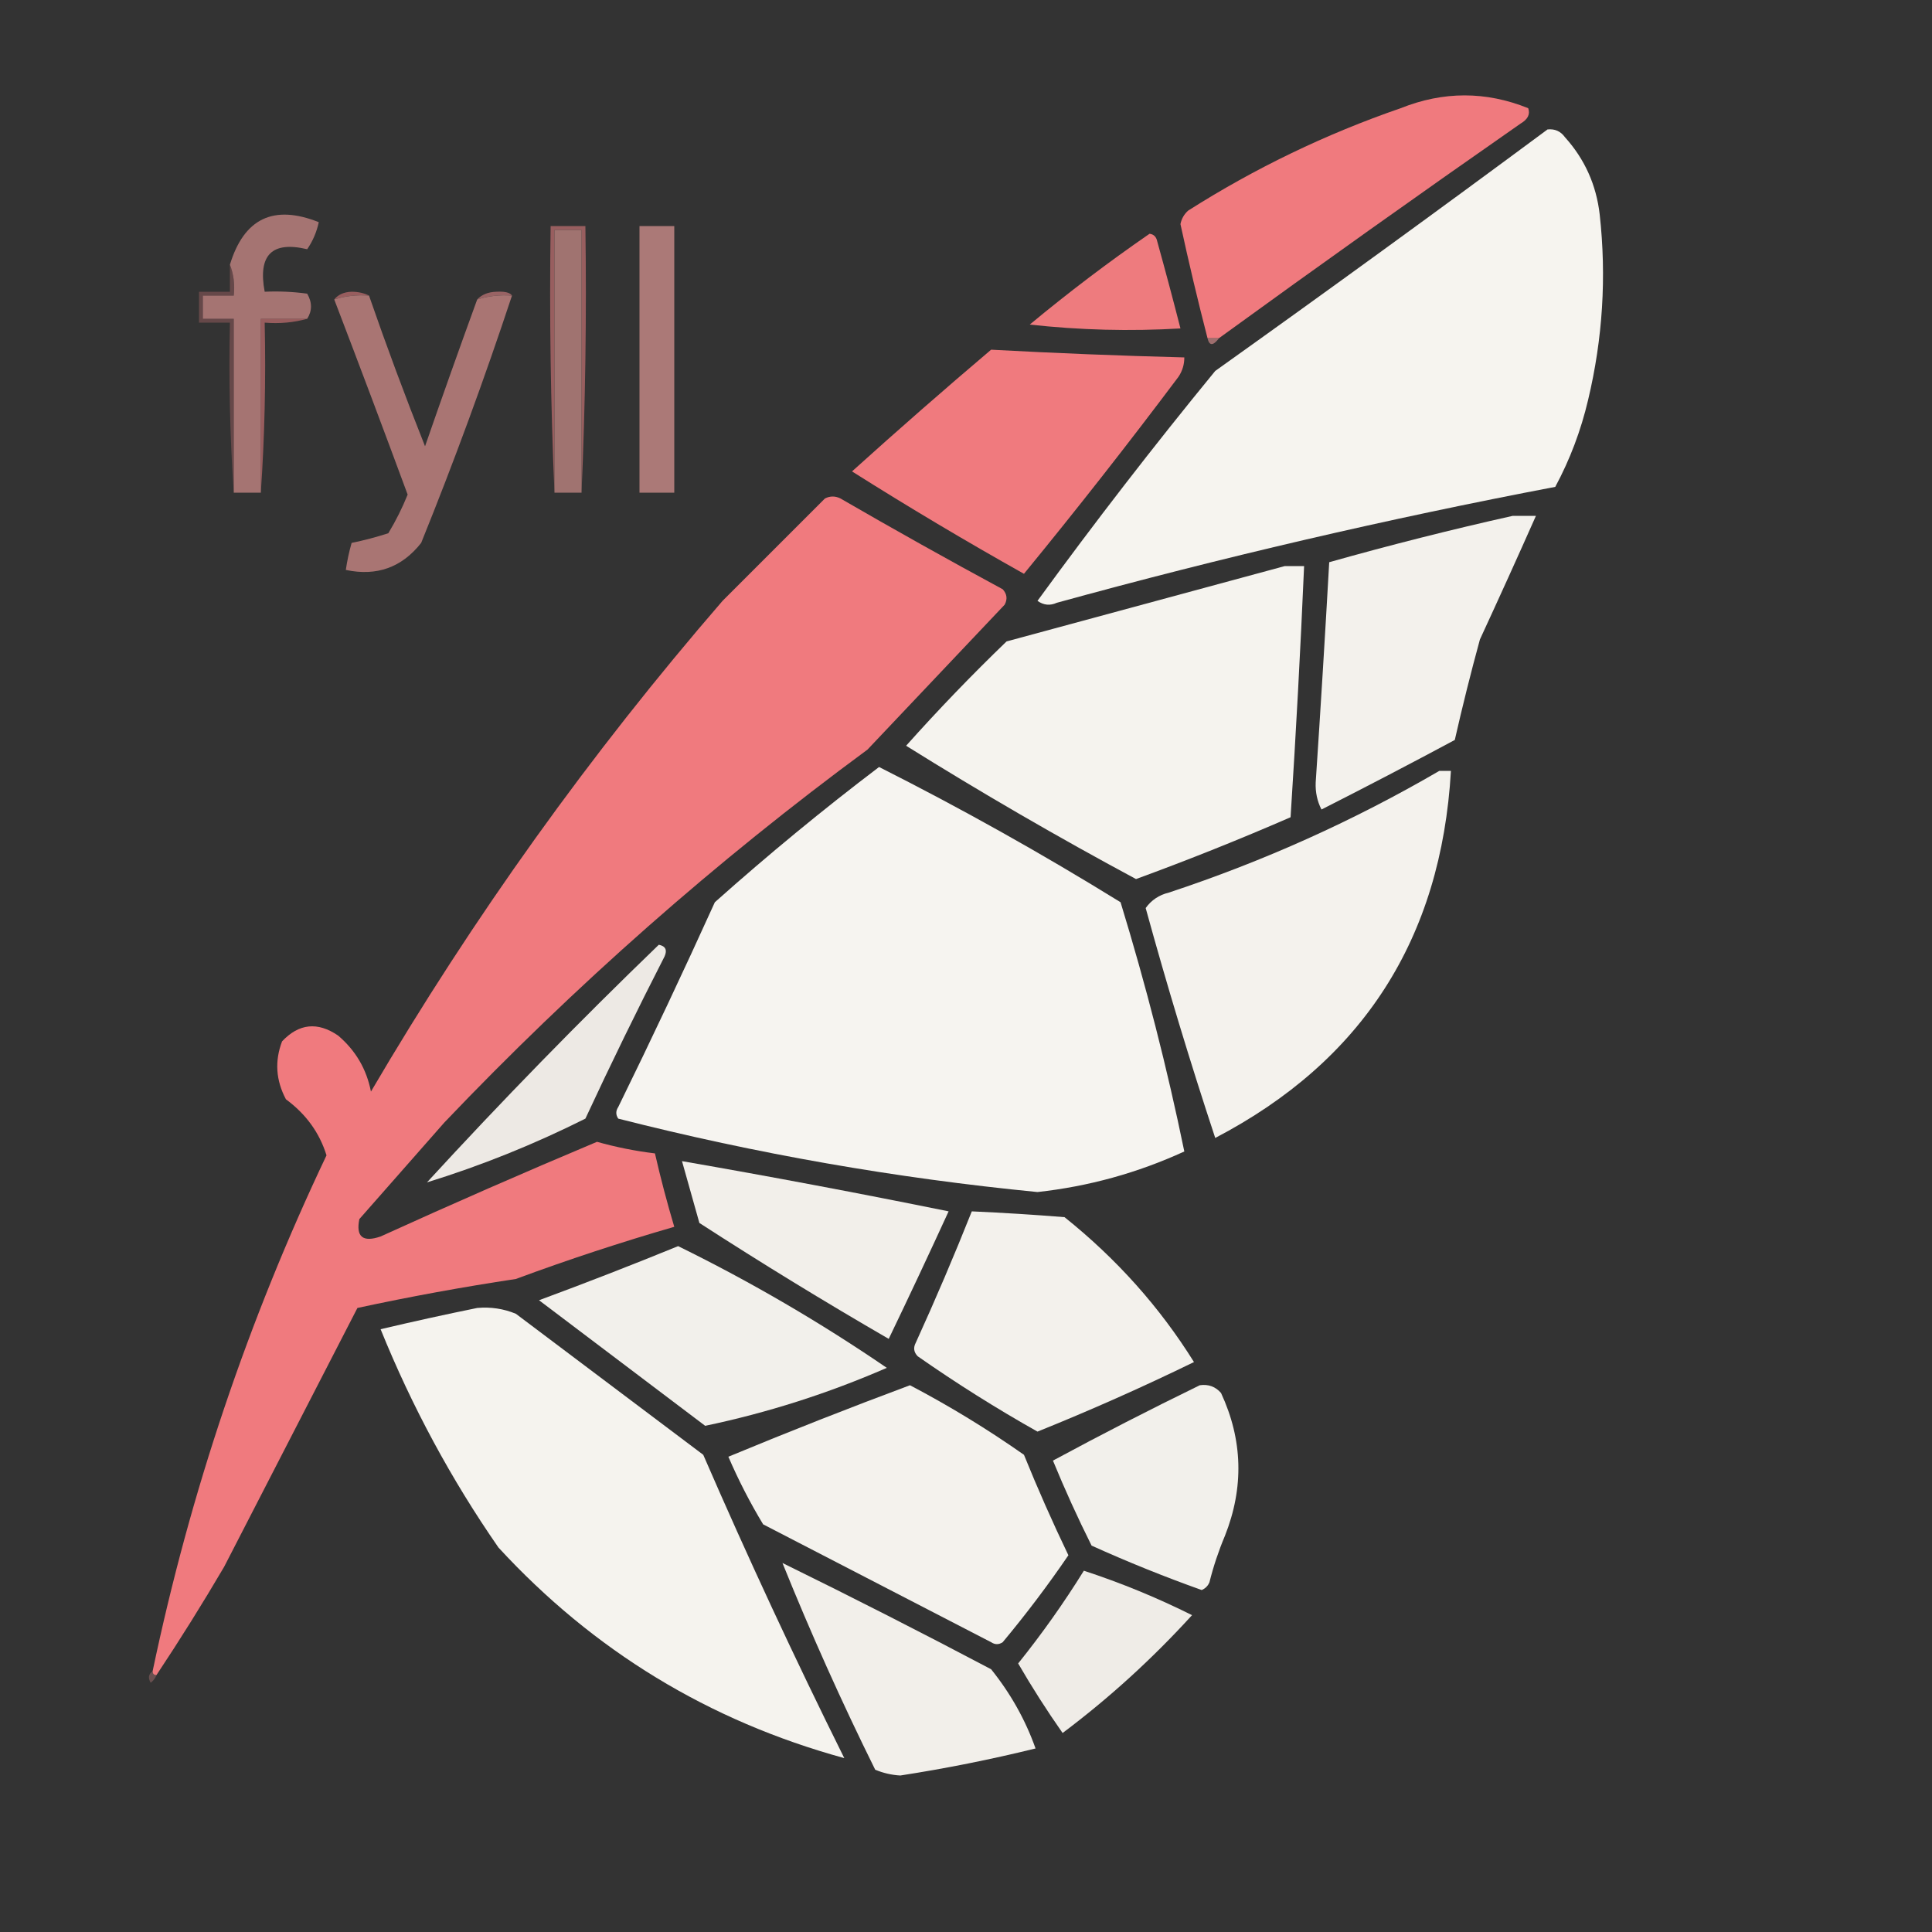 <?xml version="1.0" encoding="UTF-8"?>
<!DOCTYPE svg PUBLIC "-//W3C//DTD SVG 1.1//EN" "http://www.w3.org/Graphics/SVG/1.1/DTD/svg11.dtd">
<svg xmlns="http://www.w3.org/2000/svg" version="1.1" width="500px" height="500px" style="shape-rendering:geometricPrecision; text-rendering:geometricPrecision; image-rendering:optimizeQuality; fill-rule:evenodd; clip-rule:evenodd" xmlns:xlink="http://www.w3.org/1999/xlink">
<rect width="100%" height="100%" fill="#333333" stroke="none"/>
<g><path style="opacity:1" fill="#f07a7e" d="M 315.5,87.5 C 314.5,87.5 313.5,87.5 312.5,87.5C 309.982,77.748 307.648,67.915 305.5,58C 305.78,56.605 306.447,55.438 307.5,54.5C 324.796,43.519 343.129,34.685 362.5,28C 373.544,23.583 384.544,23.583 395.5,28C 396.061,29.566 395.394,30.899 393.5,32C 367.295,50.264 341.295,68.764 315.5,87.5 Z"/></g>
<g><path style="opacity:0.985" fill="#f8f6f1" d="M 400.5,33.5 C 402.39,33.297 403.89,33.963 405,35.5C 410.116,41.169 413.116,47.835 414,55.5C 415.787,71.643 414.787,87.643 411,103.5C 409.137,111.428 406.304,118.928 402.5,126C 359.104,134.266 316.104,144.266 273.5,156C 271.741,156.798 270.074,156.631 268.5,155.5C 283.26,135.238 298.593,115.405 314.5,96C 343.411,75.39 372.078,54.557 400.5,33.5 Z"/></g>
<g><path style="opacity:0.992" fill="#a67573" d="M 79.5,82.5 C 75.5,82.5 71.5,82.5 67.5,82.5C 67.5,97.5 67.5,112.5 67.5,127.5C 65.167,127.5 62.833,127.5 60.5,127.5C 60.5,112.5 60.5,97.5 60.5,82.5C 57.833,82.5 55.167,82.5 52.5,82.5C 52.5,80.5 52.5,78.5 52.5,76.5C 55.167,76.5 57.833,76.5 60.5,76.5C 60.806,73.615 60.473,70.948 59.5,68.5C 63.151,56.508 70.817,52.842 82.5,57.5C 81.949,60.056 80.949,62.389 79.5,64.5C 70.375,62.327 66.709,65.993 68.5,75.5C 72.182,75.335 75.848,75.501 79.5,76C 80.811,78.273 80.811,80.44 79.5,82.5 Z"/></g>
<g><path style="opacity:0.631" fill="#d27778" d="M 150.5,127.5 C 150.5,104.833 150.5,82.167 150.5,59.5C 148.167,59.5 145.833,59.5 143.5,59.5C 143.5,82.167 143.5,104.833 143.5,127.5C 142.502,104.673 142.169,81.673 142.5,58.5C 145.5,58.5 148.5,58.5 151.5,58.5C 151.831,81.673 151.498,104.673 150.5,127.5 Z"/></g>
<g><path style="opacity:0.992" fill="#a17471" d="M 150.5,127.5 C 148.167,127.5 145.833,127.5 143.5,127.5C 143.5,104.833 143.5,82.167 143.5,59.5C 145.833,59.5 148.167,59.5 150.5,59.5C 150.5,82.167 150.5,104.833 150.5,127.5 Z"/></g>
<g><path style="opacity:0.992" fill="#ac7a78" d="M 165.5,58.5 C 168.5,58.5 171.5,58.5 174.5,58.5C 174.5,81.5 174.5,104.5 174.5,127.5C 171.5,127.5 168.5,127.5 165.5,127.5C 165.5,104.5 165.5,81.5 165.5,58.5 Z"/></g>
<g><path style="opacity:1" fill="#ee7b7e" d="M 297.5,60.5 C 298.586,60.62 299.253,61.287 299.5,62.5C 301.586,70.011 303.586,77.511 305.5,85C 292.471,85.769 279.471,85.436 266.5,84C 276.543,75.661 286.876,67.827 297.5,60.5 Z"/></g>
<g><path style="opacity:0.631" fill="#d27677" d="M 95.5,76.5 C 92.391,76.264 89.391,76.597 86.5,77.5C 87.514,76.235 89.014,75.569 91,75.5C 92.707,75.508 94.207,75.842 95.5,76.5 Z"/></g>
<g><path style="opacity:0.631" fill="#d57f80" d="M 132.5,76.5 C 129.391,76.264 126.391,76.597 123.5,77.5C 124.694,76.223 126.36,75.556 128.5,75.5C 130.693,75.388 132.027,75.721 132.5,76.5 Z"/></g>
<g><path style="opacity:0.992" fill="#aa7674" d="M 95.5,76.5 C 100.019,89.551 104.852,102.551 110,115.5C 114.41,102.767 118.91,90.1 123.5,77.5C 126.391,76.597 129.391,76.264 132.5,76.5C 125.356,98.1 117.523,119.434 109,140.5C 104.001,146.86 97.501,149.193 89.5,147.5C 89.838,145.146 90.338,142.813 91,140.5C 94.195,139.851 97.361,139.018 100.5,138C 102.438,134.791 104.105,131.457 105.5,128C 99.261,111.116 92.928,94.283 86.5,77.5C 89.391,76.597 92.391,76.264 95.5,76.5 Z"/></g>
<g><path style="opacity:0.631" fill="#d27677" d="M 79.5,82.5 C 76.038,83.482 72.371,83.815 68.5,83.5C 68.829,98.343 68.496,113.01 67.5,127.5C 67.5,112.5 67.5,97.5 67.5,82.5C 71.5,82.5 75.5,82.5 79.5,82.5 Z"/></g>
<g><path style="opacity:0.318" fill="#d37678" d="M 59.5,68.5 C 60.473,70.948 60.806,73.615 60.5,76.5C 57.833,76.5 55.167,76.5 52.5,76.5C 52.5,78.5 52.5,80.5 52.5,82.5C 55.167,82.5 57.833,82.5 60.5,82.5C 60.5,97.5 60.5,112.5 60.5,127.5C 59.504,113.01 59.171,98.343 59.5,83.5C 56.833,83.5 54.167,83.5 51.5,83.5C 51.5,80.833 51.5,78.167 51.5,75.5C 54.167,75.5 56.833,75.5 59.5,75.5C 59.5,73.167 59.5,70.833 59.5,68.5 Z"/></g>
<g><path style="opacity:0.631" fill="#dc9190" d="M 312.5,87.5 C 313.5,87.5 314.5,87.5 315.5,87.5C 313.957,89.557 312.957,89.557 312.5,87.5 Z"/></g>
<g><path style="opacity:1" fill="#f07a7e" d="M 256.5,90.5 C 273.154,91.406 289.821,92.073 306.5,92.5C 306.509,94.308 306.009,95.975 305,97.5C 292.017,114.811 278.684,131.811 265,148.5C 249.919,140.044 235.085,131.211 220.5,122C 232.397,111.262 244.397,100.762 256.5,90.5 Z"/></g>
<g><path style="opacity:1" fill="#f07a7e" d="M 40.5,433.5 C 39.833,433.5 39.5,433.167 39.5,432.5C 49.22,386.172 64.22,341.672 84.5,299C 82.69,293.153 79.19,288.32 74,284.5C 71.389,279.589 71.056,274.589 73,269.5C 77.36,264.873 82.193,264.373 87.5,268C 92.036,271.862 94.869,276.695 96,282.5C 122.455,237.38 152.789,195.046 187,155.5C 195.833,146.667 204.667,137.833 213.5,129C 214.833,128.333 216.167,128.333 217.5,129C 231.372,137.034 245.372,144.867 259.5,152.5C 260.614,153.723 260.781,155.056 260,156.5C 248.167,169 236.333,181.5 224.5,194C 185.279,222.876 148.779,255.043 115,290.5C 107.667,298.833 100.333,307.167 93,315.5C 92.066,320.083 93.9,321.583 98.5,320C 117.055,311.556 135.721,303.389 154.5,295.5C 159.434,296.887 164.434,297.887 169.5,298.5C 170.963,304.89 172.63,311.223 174.5,317.5C 160.696,321.49 147.029,325.99 133.5,331C 119.745,333.07 106.079,335.57 92.5,338.5C 81,360.833 69.5,383.167 58,405.5C 52.406,415.03 46.573,424.363 40.5,433.5 Z"/></g>
<g><path style="opacity:0.968" fill="#f8f6f1" d="M 391.5,133.5 C 393.5,133.5 395.5,133.5 397.5,133.5C 392.779,144.138 387.946,154.804 383,165.5C 380.64,174.14 378.473,182.807 376.5,191.5C 365.047,197.643 353.547,203.643 342,209.5C 340.897,207.371 340.397,205.037 340.5,202.5C 341.764,183.506 342.931,164.506 344,145.5C 359.81,141.043 375.643,137.043 391.5,133.5 Z"/></g>
<g><path style="opacity:0.982" fill="#f8f6f1" d="M 332.5,146.5 C 334.167,146.5 335.833,146.5 337.5,146.5C 336.561,168.176 335.394,189.842 334,211.5C 320.877,217.211 307.543,222.544 294,227.5C 273.774,216.638 253.94,205.138 234.5,193C 242.803,183.696 251.469,174.696 260.5,166C 284.617,159.473 308.617,152.973 332.5,146.5 Z"/></g>
<g><path style="opacity:0.988" fill="#f8f6f1" d="M 227.5,198.5 C 248.769,209.222 269.603,220.889 290,233.5C 296.577,254.982 302.077,276.482 306.5,298C 294.405,303.546 281.739,307.046 268.5,308.5C 231.805,304.912 195.638,298.579 160,289.5C 159.333,288.5 159.333,287.5 160,286.5C 168.606,268.954 176.94,251.288 185,233.5C 198.774,221.214 212.941,209.547 227.5,198.5 Z"/></g>
<g><path style="opacity:0.978" fill="#f8f6f1" d="M 372.5,199.5 C 373.5,199.5 374.5,199.5 375.5,199.5C 372.982,242.924 352.649,274.591 314.5,294.5C 307.994,274.815 301.994,254.982 296.5,235C 297.978,232.943 299.978,231.61 302.5,231C 327.052,222.886 350.385,212.386 372.5,199.5 Z"/></g>
<g><path style="opacity:0.94" fill="#f8f4ef" d="M 170.5,244.5 C 172.225,244.843 172.725,245.843 172,247.5C 164.906,261.355 158.073,275.355 151.5,289.5C 138.175,296.174 124.508,301.674 110.5,306C 129.949,284.814 149.949,264.314 170.5,244.5 Z"/></g>
<g><path style="opacity:0.965" fill="#f8f5f0" d="M 176.5,300.5 C 199.601,304.516 222.601,308.849 245.5,313.5C 240.423,324.577 235.256,335.577 230,346.5C 213.403,336.897 197.069,326.897 181,316.5C 179.493,311.136 177.993,305.803 176.5,300.5 Z"/></g>
<g><path style="opacity:0.975" fill="#f8f6f1" d="M 251.5,313.5 C 259.505,313.857 267.505,314.357 275.5,315C 288.984,325.795 300.15,338.295 309,352.5C 295.685,358.991 282.185,364.991 268.5,370.5C 257.868,364.515 247.535,358.015 237.5,351C 236.483,349.951 236.316,348.784 237,347.5C 242.124,336.257 246.957,324.923 251.5,313.5 Z"/></g>
<g><path style="opacity:0.969" fill="#f8f6f1" d="M 175.5,322.5 C 194.265,331.715 212.265,342.215 229.5,354C 214.298,360.623 198.632,365.623 182.5,369C 168.167,358.167 153.833,347.333 139.5,336.5C 151.644,332.011 163.644,327.344 175.5,322.5 Z"/></g>
<g><path style="opacity:0.981" fill="#f8f6f1" d="M 123.5,338.5 C 126.978,338.184 130.312,338.684 133.5,340C 149.667,352.167 165.833,364.333 182,376.5C 193.475,402.952 205.641,429.118 218.5,455C 183.437,445.387 153.604,427.22 129,400.5C 116.773,382.858 106.607,364.025 98.5,344C 106.93,342.009 115.264,340.176 123.5,338.5 Z"/></g>
<g><path style="opacity:0.967" fill="#f8f6f1" d="M 310.5,358.5 C 312.722,358.178 314.556,358.845 316,360.5C 321.639,372.629 321.972,384.962 317,397.5C 315.36,401.392 314.027,405.392 313,409.5C 312.612,410.428 311.945,411.095 311,411.5C 301.34,408.058 291.84,404.225 282.5,400C 278.901,392.801 275.568,385.468 272.5,378C 285.075,371.213 297.742,364.713 310.5,358.5 Z"/></g>
<g><path style="opacity:0.979" fill="#f8f6f1" d="M 235.5,358.5 C 245.694,363.85 255.528,369.85 265,376.5C 268.559,385.284 272.392,393.951 276.5,402.5C 271.198,410.269 265.531,417.769 259.5,425C 258.5,425.667 257.5,425.667 256.5,425C 236.865,414.848 217.198,404.682 197.5,394.5C 194.117,388.902 191.117,383.068 188.5,377C 204.114,370.521 219.78,364.355 235.5,358.5 Z"/></g>
<g><path style="opacity:0.965" fill="#f8f5f0" d="M 202.5,404.5 C 220.603,413.385 238.603,422.552 256.5,432C 261.554,438.288 265.387,445.121 268,452.5C 256.47,455.339 244.804,457.673 233,459.5C 230.747,459.369 228.581,458.869 226.5,458C 217.821,440.476 209.821,422.643 202.5,404.5 Z"/></g>
<g><path style="opacity:0.954" fill="#f8f5f0" d="M 280.5,406.5 C 290.12,409.651 299.454,413.484 308.5,418C 298.219,429.287 287.053,439.454 275,448.5C 270.928,442.699 267.095,436.699 263.5,430.5C 269.668,422.822 275.334,414.822 280.5,406.5 Z"/></g>
<g><path style="opacity:0.318" fill="#dc9090" d="M 39.5,432.5 C 39.5,433.167 39.833,433.5 40.5,433.5C 40.217,434.289 39.717,434.956 39,435.5C 38.26,434.251 38.426,433.251 39.5,432.5 Z"/></g>
</svg>
